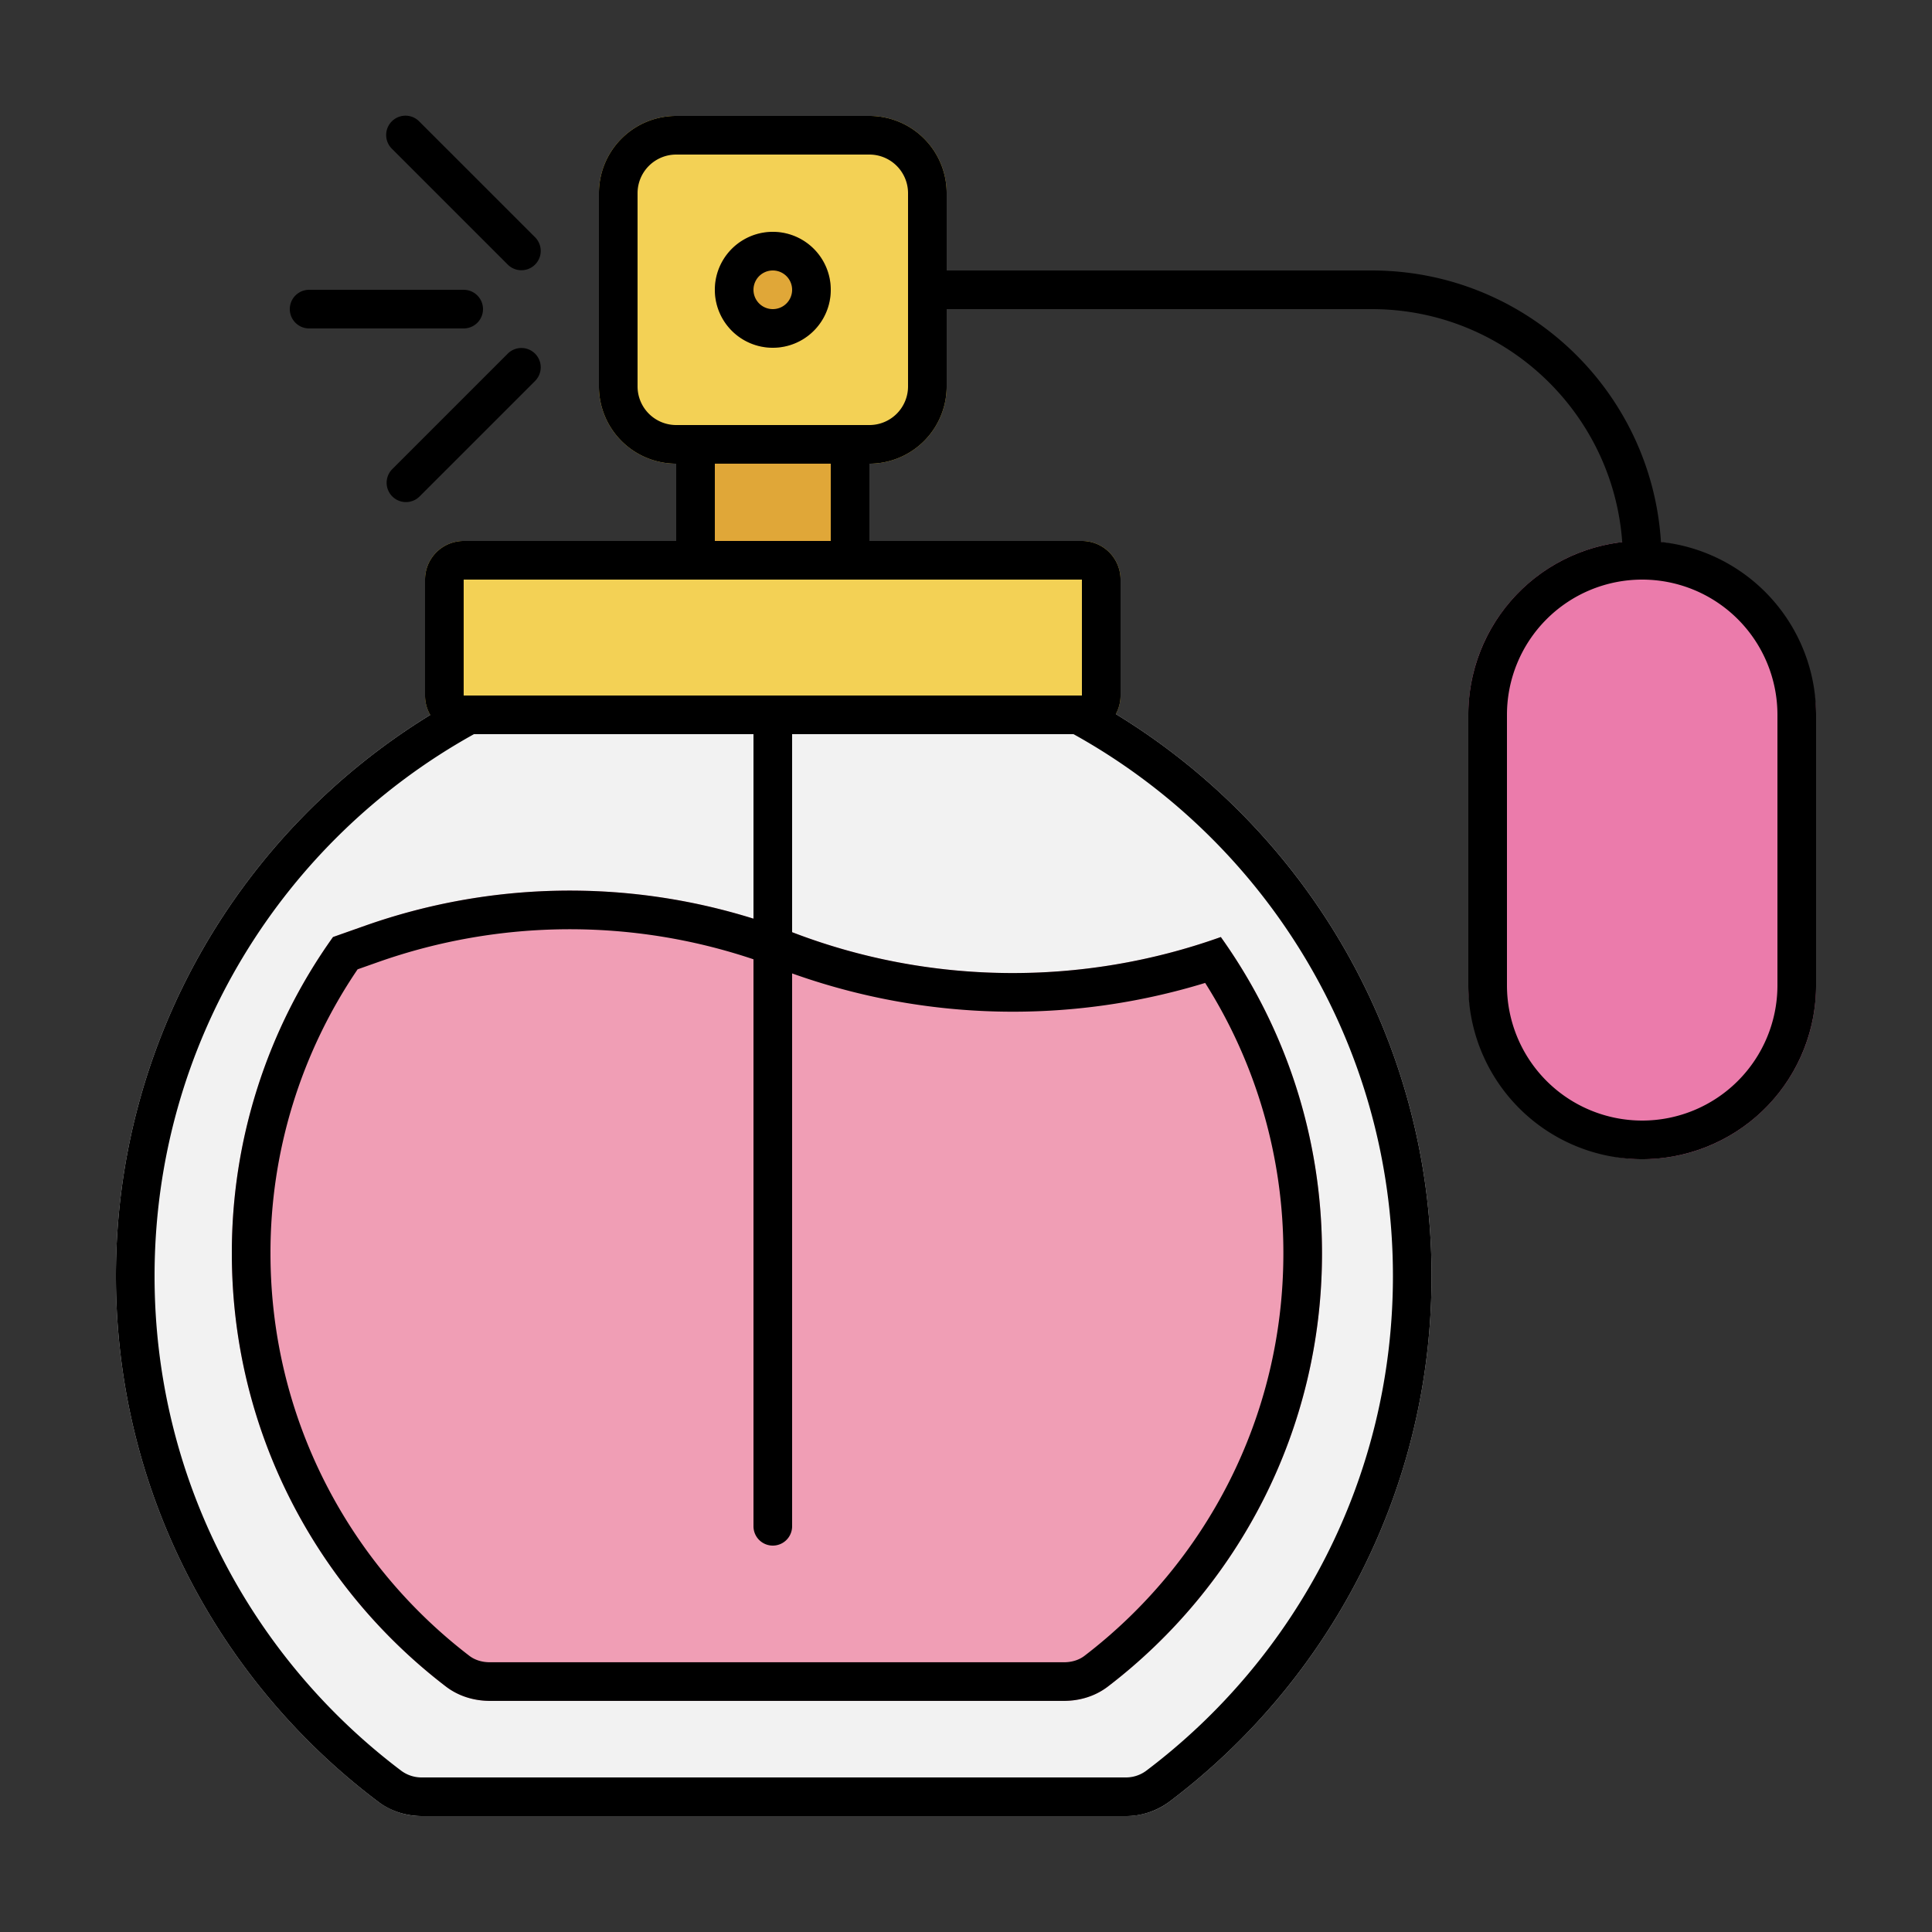 <svg xmlns="http://www.w3.org/2000/svg" version="1.1" xmlns:xlink="http://www.w3.org/1999/xlink" width="512" height="512" x="0" y="0" viewBox="0 0 100 100" style="enable-background:new 0 0 512 512" xml:space="preserve" class=""><rect x="0" y="0" width="100" height="100" fill="#333333" stroke="none"/><g><path fill="#e0a738" d="M35 22h10v8H35z" opacity="1" data-original="#e0a738"></path><path fill="#f2f2f2" d="M58.242 94c.819 0 1.621-.245 2.275-.738 8.248-6.213 13.581-16.09 13.581-27.213C74.098 47.244 58.854 32 40.05 32S6 47.244 6 66.05c0 11.122 5.333 20.999 13.582 27.212a3.768 3.768 0 0 0 2.274.738z" opacity="1" data-original="#f2f2f2" class=""></path><path fill="#f09eb5" d="M17.237 48.5A28.084 28.084 0 0 0 12 64.877c0 9.139 4.345 17.263 11.082 22.419.65.497 1.454.741 2.272.741h29.72c.817 0 1.621-.244 2.27-.741 6.738-5.156 11.083-13.28 11.083-22.42 0-6.105-1.94-11.759-5.237-16.376-7.187 2.569-15.107 2.487-22.226-.264a31.82 31.82 0 0 0-22.049-.328z" opacity="1" data-original="#f09eb5"></path><path fill="#f3d155" d="M31 10a4 4 0 0 1 4-4h10a4 4 0 0 1 4 4v10a4 4 0 0 1-4 4H35a4 4 0 0 1-4-4z" opacity="1" data-original="#f3d155"></path><circle cx="40" cy="15" r="3" fill="#e0a738" opacity="1" data-original="#e0a738"></circle><rect width="18" height="32" x="76" y="28" fill="#eb7bab" rx="9" opacity="1" data-original="#eb7bab"></rect><path fill="#f3d155" d="M22 30a2 2 0 0 1 2-2h32a2 2 0 0 1 2 2v6a2 2 0 0 1-2 2H24a2 2 0 0 1-2-2z" opacity="1" data-original="#f3d155"></path><g fill="#000"><path d="M21.707 6.293a1 1 0 1 0-1.414 1.414l6 6a1 1 0 0 0 1.414-1.414z" fill="#000000" opacity="1" data-original="#000000"></path><path fill-rule="evenodd" d="M43 15a3 3 0 1 1-6 0 3 3 0 0 1 6 0zm-2 0a1 1 0 1 1-2 0 1 1 0 0 1 2 0z" clip-rule="evenodd" fill="#000000" opacity="1" data-original="#000000"></path><path fill-rule="evenodd" d="M49 10v4h22c7.966 0 14.481 6.21 14.97 14.052A9.001 9.001 0 0 1 94 37v14a9 9 0 1 1-18 0V37a9.002 9.002 0 0 1 7.966-8.941C83.484 21.319 77.863 16 71 16H49v4a4 4 0 0 1-4 4v4h11a2 2 0 0 1 2 2v6c0 .348-.089.675-.245.96 9.8 5.978 16.343 16.77 16.343 29.09 0 11.122-5.333 20.999-13.581 27.212a3.768 3.768 0 0 1-2.275.738H21.856c-.818 0-1.62-.245-2.274-.738C11.333 87.05 6 77.172 6 66.05c0-12.289 6.51-23.057 16.27-29.044A1.99 1.99 0 0 1 22 36v-6a2 2 0 0 1 2-2h11v-4a4 4 0 0 1-4-4V10a4 4 0 0 1 4-4h10a4 4 0 0 1 4 4zM35 8h10a2 2 0 0 1 2 2v10a2 2 0 0 1-2 2H35a2 2 0 0 1-2-2V10a2 2 0 0 1 2-2zm6 30h14.566c9.859 5.466 16.532 15.978 16.532 28.05 0 10.467-5.016 19.763-12.785 25.615a1.77 1.77 0 0 1-1.07.335H21.855a1.77 1.77 0 0 1-1.071-.335C13.016 85.813 8 76.517 8 66.049 8 53.978 14.673 43.466 24.532 38H39v9.55a31.82 31.82 0 0 0-20.085.358l-1.678.592A28.085 28.085 0 0 0 12 64.877c0 9.139 4.345 17.263 11.082 22.419.65.497 1.454.741 2.272.741h29.72c.817 0 1.621-.244 2.27-.741 6.738-5.156 11.083-13.28 11.083-22.42 0-6.105-1.94-11.758-5.237-16.376-7.174 2.565-15.08 2.487-22.19-.25zm37-1a7 7 0 1 1 14 0v14a7 7 0 1 1-14 0zM37 24v4h6v-4zM24 36v-6h32v6zm-4.42 13.794A29.82 29.82 0 0 1 39 49.653V79a1 1 0 1 0 2 0V50.384a33.96 33.96 0 0 0 21.379.492 26.081 26.081 0 0 1 4.048 14c0 8.49-4.034 16.038-10.298 20.832-.265.202-.63.33-1.056.33h-29.72c-.425 0-.79-.128-1.055-.33C18.034 80.914 14 73.367 14 64.877a26.083 26.083 0 0 1 4.51-14.705z" clip-rule="evenodd" fill="#000000" opacity="1" data-original="#000000"></path><path d="M26.293 18.293a1 1 0 0 1 1.414 1.414l-6 6a1 1 0 0 1-1.414-1.414zM16 15a1 1 0 1 0 0 2h8a1 1 0 1 0 0-2z" fill="#000000" opacity="1" data-original="#000000"></path></g></g></svg>